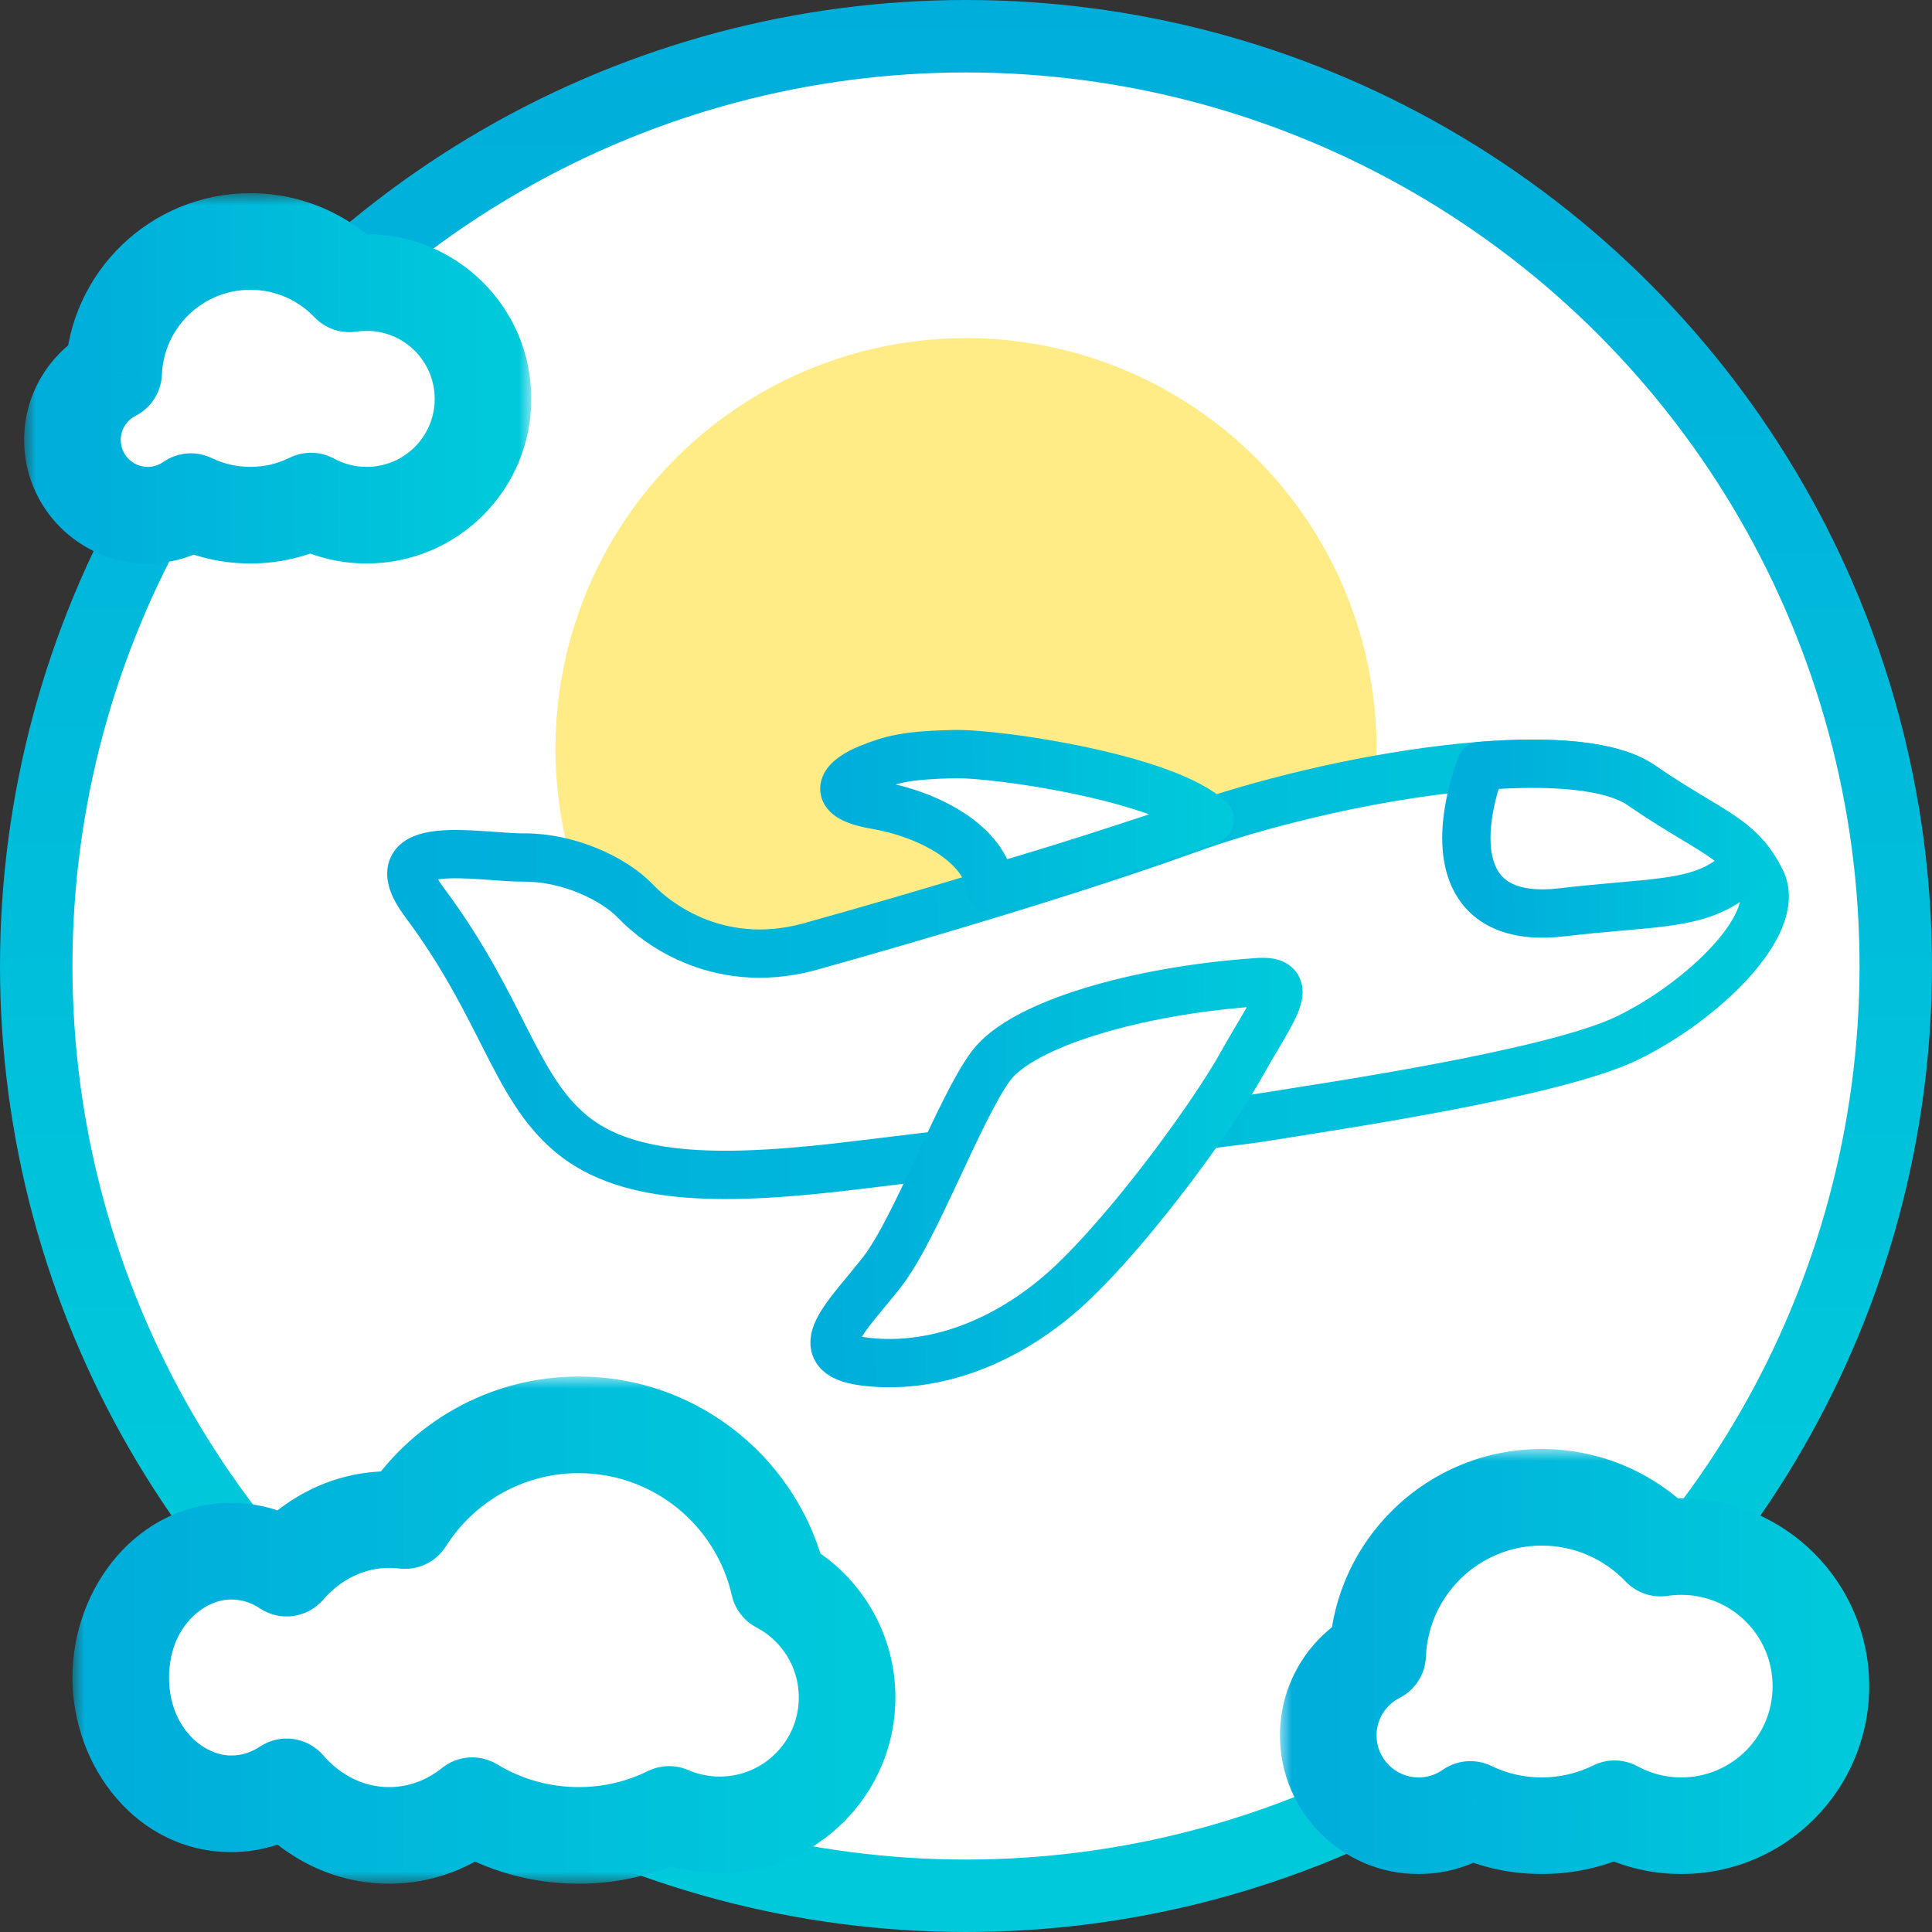 <svg width="80" height="80" viewBox="0 0 80 80" fill="none" xmlns="http://www.w3.org/2000/svg">
<rect x="0" y="0" width="80" height="80" fill="#333333" stroke="none"/>
<circle cx="40" cy="40" r="38.5" fill="white" stroke="url(#paint0_linear_11_2424)" stroke-width="3"/>
<circle cx="40" cy="31" r="17" fill="#FFEC87"/>
<path d="M67.96 32.515C65.113 30.551 55.289 32.138 49.136 34.36C42.984 36.583 33.783 39.128 33.783 39.128C29.89 40.31 27.227 38.275 26.32 37.323C25.413 36.37 23.524 35.495 21.69 35.508C19.857 35.52 15.498 34.586 17.586 37.381C20.828 41.722 21.287 44.995 23.667 46.962C26.048 48.929 30.068 48.913 35.544 48.237C42.339 47.398 50.419 46.579 52.483 46.235C54.548 45.891 64.24 44.503 67.363 42.995C70.487 41.487 73.832 38.259 72.92 36.447C72.008 34.636 70.807 34.479 67.96 32.515Z" fill="white" stroke="url(#paint1_linear_11_2424)" stroke-width="2" stroke-miterlimit="10" stroke-linecap="round" stroke-linejoin="round"/>
<path d="M41.023 44.15C42.321 42.39 47.126 41.011 52.004 40.675C53.805 40.504 52.667 41.815 51.405 44.08C50.143 46.345 46.281 51.624 43.675 53.763C41.069 55.902 38.225 56.696 35.766 56.376C33.307 56.056 35.131 54.461 36.527 52.666C37.923 50.872 39.724 45.91 41.023 44.15Z" fill="white" stroke="url(#paint2_linear_11_2424)" stroke-width="2" stroke-miterlimit="10" stroke-linecap="round" stroke-linejoin="round"/>
<path d="M39.477 31.226C41.398 31.182 48.324 32.242 50.091 33.939C48.802 34.359 44.97 35.682 41.038 36.815C40.827 34.919 38.401 33.701 36.28 33.336C34.156 32.97 35.014 32.206 35.972 31.819C36.929 31.433 37.557 31.271 39.477 31.226Z" fill="white" stroke="url(#paint3_linear_11_2424)" stroke-width="2" stroke-miterlimit="10" stroke-linecap="round" stroke-linejoin="round"/>
<path fill-rule="evenodd" clip-rule="evenodd" d="M61.319 31.715C60.139 34.959 60.424 38.278 64.677 37.776C65.576 37.67 66.369 37.601 67.075 37.539C69.708 37.307 71.14 37.182 72.435 35.666C71.886 34.953 71.196 34.538 70.167 33.92C69.562 33.556 68.839 33.122 67.96 32.515C66.743 31.676 64.252 31.485 61.319 31.715Z" fill="white"/>
<path d="M64.677 37.776L64.794 38.77L64.677 37.776ZM61.319 31.715L61.24 30.718C60.85 30.749 60.513 31.005 60.379 31.373L61.319 31.715ZM67.075 37.539L66.988 36.542L66.988 36.542L67.075 37.539ZM72.435 35.666L73.196 36.316C73.503 35.956 73.516 35.431 73.228 35.056L72.435 35.666ZM70.167 33.92L69.652 34.777L69.652 34.777L70.167 33.92ZM67.96 32.515L67.392 33.338L67.96 32.515ZM64.56 36.783C63.615 36.895 63.007 36.779 62.625 36.596C62.267 36.424 62.037 36.159 61.893 35.788C61.572 34.963 61.693 33.613 62.258 32.057L60.379 31.373C59.765 33.061 59.438 34.993 60.029 36.513C60.34 37.314 60.904 37.988 61.759 38.398C62.59 38.798 63.612 38.909 64.794 38.77L64.56 36.783ZM66.988 36.542C66.282 36.605 65.476 36.675 64.56 36.783L64.794 38.77C65.677 38.665 66.456 38.597 67.163 38.535L66.988 36.542ZM71.675 35.016C70.685 36.175 69.693 36.305 66.988 36.542L67.163 38.535C69.724 38.31 71.594 38.189 73.196 36.316L71.675 35.016ZM73.228 35.056C72.543 34.167 71.677 33.66 70.683 33.063L69.652 34.777C70.715 35.416 71.23 35.74 71.643 36.276L73.228 35.056ZM70.683 33.063C70.079 32.7 69.379 32.279 68.527 31.692L67.392 33.338C68.299 33.964 69.045 34.412 69.652 34.777L70.683 33.063ZM68.527 31.692C67.714 31.131 66.588 30.85 65.391 30.72C64.167 30.587 62.745 30.6 61.24 30.718L61.397 32.712C62.826 32.6 64.116 32.593 65.175 32.708C66.261 32.826 66.989 33.06 67.392 33.338L68.527 31.692Z" fill="url(#paint4_linear_11_2424)"/>
<mask id="path-8-outside-1_11_2424" maskUnits="userSpaceOnUse" x="1" y="8" width="21" height="16" fill="black">
<rect fill="white" x="1" y="8" width="21" height="16"/>
<path fill-rule="evenodd" clip-rule="evenodd" d="M12.879 20.747C12.122 21.122 11.269 21.333 10.367 21.333C9.484 21.333 8.648 21.131 7.903 20.771C7.397 21.125 6.781 21.333 6.117 21.333C4.395 21.333 3 19.938 3 18.217C3 17.004 3.693 15.953 4.705 15.438C4.825 12.414 7.314 10 10.367 10C11.979 10 13.433 10.673 14.465 11.753C14.699 11.718 14.939 11.7 15.183 11.7C17.843 11.7 20 13.857 20 16.517C20 19.177 17.843 21.333 15.183 21.333C14.349 21.333 13.563 21.121 12.879 20.747Z"/>
</mask>
<path fill-rule="evenodd" clip-rule="evenodd" d="M12.879 20.747C12.122 21.122 11.269 21.333 10.367 21.333C9.484 21.333 8.648 21.131 7.903 20.771C7.397 21.125 6.781 21.333 6.117 21.333C4.395 21.333 3 19.938 3 18.217C3 17.004 3.693 15.953 4.705 15.438C4.825 12.414 7.314 10 10.367 10C11.979 10 13.433 10.673 14.465 11.753C14.699 11.718 14.939 11.7 15.183 11.7C17.843 11.7 20 13.857 20 16.517C20 19.177 17.843 21.333 15.183 21.333C14.349 21.333 13.563 21.121 12.879 20.747Z" fill="white"/>
<path d="M12.879 20.747L13.837 18.992C13.265 18.679 12.576 18.666 11.991 18.955L12.879 20.747ZM7.903 20.771L8.773 18.971C8.121 18.655 7.349 18.717 6.755 19.133L7.903 20.771ZM4.705 15.438L5.612 17.22C6.257 16.891 6.674 16.24 6.703 15.517L4.705 15.438ZM14.465 11.753L13.019 13.135C13.468 13.605 14.118 13.827 14.761 13.731L14.465 11.753ZM11.991 18.955C11.504 19.197 10.954 19.333 10.367 19.333V23.333C11.584 23.333 12.74 23.048 13.767 22.54L11.991 18.955ZM10.367 19.333C9.792 19.333 9.253 19.202 8.773 18.971L7.032 22.572C8.043 23.06 9.176 23.333 10.367 23.333V19.333ZM6.117 23.333C7.205 23.333 8.219 22.991 9.05 22.409L6.755 19.133C6.575 19.259 6.357 19.333 6.117 19.333V23.333ZM1 18.217C1 21.043 3.291 23.333 6.117 23.333V19.333C5.5 19.333 5 18.833 5 18.217H1ZM3.797 13.655C2.141 14.498 1 16.222 1 18.217H5C5 17.785 5.245 17.407 5.612 17.22L3.797 13.655ZM6.703 15.517C6.781 13.562 8.392 12 10.367 12V8C6.236 8 2.869 11.266 2.706 15.358L6.703 15.517ZM10.367 12C11.41 12 12.349 12.433 13.019 13.135L15.911 10.372C14.518 8.913 12.547 8 10.367 8V12ZM15.183 9.7C14.84 9.7 14.501 9.726 14.169 9.775L14.761 13.731C14.898 13.711 15.039 13.7 15.183 13.7V9.7ZM22 16.517C22 12.752 18.948 9.7 15.183 9.7V13.7C16.739 13.7 18 14.961 18 16.517H22ZM15.183 23.333C18.948 23.333 22 20.281 22 16.517H18C18 18.072 16.739 19.333 15.183 19.333V23.333ZM11.921 22.503C12.892 23.033 14.005 23.333 15.183 23.333V19.333C14.692 19.333 14.235 19.209 13.837 18.992L11.921 22.503Z" fill="url(#paint5_linear_11_2424)" mask="url(#path-8-outside-1_11_2424)"/>
<mask id="path-10-outside-2_11_2424" maskUnits="userSpaceOnUse" x="53" y="60" width="25" height="18" fill="black">
<rect fill="white" x="53" y="60" width="25" height="18"/>
<path fill-rule="evenodd" clip-rule="evenodd" d="M66.855 74.897C65.946 75.347 64.923 75.6 63.84 75.6C62.78 75.6 61.777 75.358 60.883 74.925C60.276 75.35 59.537 75.6 58.74 75.6C56.675 75.6 55 73.926 55 71.86C55 70.404 55.831 69.143 57.045 68.525C57.19 64.897 60.177 62 63.84 62C65.774 62 67.52 62.807 68.758 64.104C69.039 64.062 69.327 64.04 69.62 64.04C72.812 64.04 75.4 66.628 75.4 69.82C75.4 73.012 72.812 75.6 69.62 75.6C68.618 75.6 67.676 75.345 66.855 74.897Z"/>
</mask>
<path fill-rule="evenodd" clip-rule="evenodd" d="M66.855 74.897C65.946 75.347 64.923 75.6 63.84 75.6C62.78 75.6 61.777 75.358 60.883 74.925C60.276 75.35 59.537 75.6 58.74 75.6C56.675 75.6 55 73.926 55 71.86C55 70.404 55.831 69.143 57.045 68.525C57.19 64.897 60.177 62 63.84 62C65.774 62 67.52 62.807 68.758 64.104C69.039 64.062 69.327 64.04 69.62 64.04C72.812 64.04 75.4 66.628 75.4 69.82C75.4 73.012 72.812 75.6 69.62 75.6C68.618 75.6 67.676 75.345 66.855 74.897Z" fill="white"/>
<path d="M66.855 74.897L67.813 73.141C67.24 72.829 66.551 72.815 65.967 73.105L66.855 74.897ZM60.883 74.925L61.754 73.125C61.102 72.809 60.329 72.871 59.736 73.287L60.883 74.925ZM57.045 68.525L57.953 70.307C58.598 69.979 59.015 69.328 59.044 68.605L57.045 68.525ZM68.758 64.104L67.312 65.485C67.761 65.956 68.411 66.178 69.054 66.082L68.758 64.104ZM65.967 73.105C65.328 73.421 64.608 73.6 63.84 73.6V77.6C65.237 77.6 66.564 77.273 67.743 76.689L65.967 73.105ZM63.84 73.6C63.088 73.6 62.382 73.429 61.754 73.125L60.013 76.726C61.172 77.287 62.472 77.6 63.84 77.6V73.6ZM58.74 77.6C59.961 77.6 61.099 77.216 62.031 76.563L59.736 73.287C59.454 73.484 59.114 73.6 58.74 73.6V77.6ZM53 71.86C53 75.03 55.57 77.6 58.74 77.6V73.6C57.779 73.6 57 72.821 57 71.86H53ZM56.138 66.743C54.28 67.689 53 69.623 53 71.86H57C57 71.186 57.383 70.597 57.953 70.307L56.138 66.743ZM59.044 68.605C59.146 66.045 61.255 64 63.84 64V60C59.099 60 55.234 63.749 55.047 68.445L59.044 68.605ZM63.84 64C65.206 64 66.435 64.568 67.312 65.485L70.204 62.722C68.604 61.047 66.343 60 63.84 60V64ZM69.62 62.04C69.228 62.04 68.841 62.069 68.462 62.126L69.054 66.082C69.237 66.054 69.426 66.04 69.62 66.04V62.04ZM77.4 69.82C77.4 65.523 73.917 62.04 69.62 62.04V66.04C71.708 66.04 73.4 67.732 73.4 69.82H77.4ZM69.62 77.6C73.917 77.6 77.4 74.117 77.4 69.82H73.4C73.4 71.908 71.708 73.6 69.62 73.6V77.6ZM65.897 76.652C67.004 77.257 68.275 77.6 69.62 77.6V73.6C68.962 73.6 68.348 73.433 67.813 73.141L65.897 76.652Z" fill="url(#paint6_linear_11_2424)" mask="url(#path-10-outside-2_11_2424)"/>
<mask id="path-12-outside-3_11_2424" maskUnits="userSpaceOnUse" x="3" y="57" width="35" height="21" fill="black">
<rect fill="white" x="3" y="57" width="35" height="21"/>
<path fill-rule="evenodd" clip-rule="evenodd" d="M16.772 62.963C16.556 62.937 16.337 62.923 16.115 62.923C14.447 62.923 12.941 63.694 11.87 64.934C11.196 64.487 10.412 64.231 9.577 64.231C7.049 64.231 5 66.573 5 69.462C5 72.35 7.049 74.692 9.577 74.692C10.412 74.692 11.196 74.436 11.87 73.989C12.941 75.229 14.447 76 16.115 76C17.399 76 18.586 75.544 19.553 74.769C20.838 75.55 22.348 76 23.962 76C25.306 76 26.578 75.688 27.708 75.132C28.35 75.41 29.058 75.564 29.803 75.564C32.715 75.564 35.077 73.203 35.077 70.29C35.077 68.261 33.932 66.5 32.252 65.618C31.396 61.829 28.009 59 23.962 59C20.935 59 18.278 60.582 16.772 62.963Z"/>
</mask>
<path fill-rule="evenodd" clip-rule="evenodd" d="M16.772 62.963C16.556 62.937 16.337 62.923 16.115 62.923C14.447 62.923 12.941 63.694 11.87 64.934C11.196 64.487 10.412 64.231 9.577 64.231C7.049 64.231 5 66.573 5 69.462C5 72.35 7.049 74.692 9.577 74.692C10.412 74.692 11.196 74.436 11.87 73.989C12.941 75.229 14.447 76 16.115 76C17.399 76 18.586 75.544 19.553 74.769C20.838 75.55 22.348 76 23.962 76C25.306 76 26.578 75.688 27.708 75.132C28.35 75.41 29.058 75.564 29.803 75.564C32.715 75.564 35.077 73.203 35.077 70.29C35.077 68.261 33.932 66.5 32.252 65.618C31.396 61.829 28.009 59 23.962 59C20.935 59 18.278 60.582 16.772 62.963Z" fill="white"/>
<path d="M16.772 62.963L16.527 64.948C17.295 65.043 18.049 64.686 18.462 64.032L16.772 62.963ZM11.87 64.934L10.765 66.601C11.604 67.157 12.725 67.003 13.383 66.241L11.87 64.934ZM11.87 73.989L13.383 72.682C12.725 71.92 11.604 71.766 10.765 72.322L11.87 73.989ZM19.553 74.769L20.592 73.06C19.873 72.623 18.959 72.682 18.303 73.208L19.553 74.769ZM27.708 75.132L28.503 73.297C27.965 73.064 27.352 73.078 26.825 73.337L27.708 75.132ZM32.252 65.618L30.302 66.059C30.431 66.63 30.804 67.116 31.322 67.388L32.252 65.618ZM17.017 60.978C16.721 60.942 16.419 60.923 16.115 60.923V64.923C16.255 64.923 16.393 64.932 16.527 64.948L17.017 60.978ZM16.115 60.923C13.805 60.923 11.765 61.996 10.357 63.626L13.383 66.241C14.116 65.393 15.089 64.923 16.115 64.923V60.923ZM12.975 63.267C11.995 62.617 10.831 62.231 9.577 62.231V66.231C9.994 66.231 10.396 66.356 10.765 66.601L12.975 63.267ZM9.577 62.231C5.702 62.231 3 65.727 3 69.462H7C7 67.418 8.396 66.231 9.577 66.231V62.231ZM3 69.462C3 73.196 5.702 76.692 9.577 76.692V72.692C8.396 72.692 7 71.505 7 69.462H3ZM9.577 76.692C10.831 76.692 11.995 76.306 12.975 75.656L10.765 72.322C10.396 72.567 9.994 72.692 9.577 72.692V76.692ZM10.357 75.297C11.765 76.927 13.805 78 16.115 78V74C15.089 74 14.116 73.53 13.383 72.682L10.357 75.297ZM16.115 78C17.887 78 19.509 77.367 20.803 76.33L18.303 73.208C17.663 73.72 16.91 74 16.115 74V78ZM18.514 76.478C20.104 77.444 21.971 78 23.962 78V74C22.724 74 21.573 73.656 20.592 73.06L18.514 76.478ZM23.962 78C25.619 78 27.192 77.615 28.591 76.927L26.825 73.337C25.964 73.761 24.993 74 23.962 74V78ZM26.913 76.967C27.802 77.352 28.78 77.564 29.803 77.564V73.564C29.337 73.564 28.899 73.468 28.503 73.297L26.913 76.967ZM29.803 77.564C33.82 77.564 37.077 74.307 37.077 70.29H33.077C33.077 72.098 31.611 73.564 29.803 73.564V77.564ZM37.077 70.29C37.077 67.489 35.494 65.061 33.183 63.847L31.322 67.388C32.37 67.939 33.077 69.033 33.077 70.29H37.077ZM34.203 65.177C33.145 60.496 28.964 57 23.962 57V61C27.054 61 29.647 63.162 30.302 66.059L34.203 65.177ZM23.962 57C20.221 57 16.939 58.958 15.082 61.894L18.462 64.032C19.617 62.206 21.649 61 23.962 61V57Z" fill="url(#paint7_linear_11_2424)" mask="url(#path-12-outside-3_11_2424)"/>
<defs>
<linearGradient id="paint0_linear_11_2424" x1="40" y1="0" x2="40" y2="80" gradientUnits="userSpaceOnUse">
<stop stop-color="#00AEDB"/>
<stop offset="0.812" stop-color="#00C9DB"/>
</linearGradient>
<linearGradient id="paint1_linear_11_2424" x1="16.652" y1="-20.28" x2="72.684" y2="-20.657" gradientUnits="userSpaceOnUse">
<stop stop-color="#00AEDB"/>
<stop offset="1" stop-color="#00C9DB"/>
</linearGradient>
<linearGradient id="paint2_linear_11_2424" x1="34.128" y1="-7.956" x2="52.608" y2="-8.08" gradientUnits="userSpaceOnUse">
<stop stop-color="#00AEDB"/>
<stop offset="1" stop-color="#00C9DB"/>
</linearGradient>
<linearGradient id="paint3_linear_11_2424" x1="34.835" y1="13.851" x2="49.955" y2="13.749" gradientUnits="userSpaceOnUse">
<stop stop-color="#00AEDB"/>
<stop offset="1" stop-color="#00C9DB"/>
</linearGradient>
<linearGradient id="paint4_linear_11_2424" x1="61.294" y1="-1.605" x2="73.361" y2="-1.686" gradientUnits="userSpaceOnUse">
<stop stop-color="#00AEDB"/>
<stop offset="1" stop-color="#00C9DB"/>
</linearGradient>
<linearGradient id="paint5_linear_11_2424" x1="3" y1="-25.226" x2="20" y2="-25.226" gradientUnits="userSpaceOnUse">
<stop stop-color="#00AEDB"/>
<stop offset="1" stop-color="#00C9DB"/>
</linearGradient>
<linearGradient id="paint6_linear_11_2424" x1="55" y1="19.729" x2="75.4" y2="19.729" gradientUnits="userSpaceOnUse">
<stop stop-color="#00AEDB"/>
<stop offset="1" stop-color="#00C9DB"/>
</linearGradient>
<linearGradient id="paint7_linear_11_2424" x1="5" y1="6.161" x2="35.077" y2="6.161" gradientUnits="userSpaceOnUse">
<stop stop-color="#00AEDB"/>
<stop offset="1" stop-color="#00C9DB"/>
</linearGradient>
</defs>
</svg>
